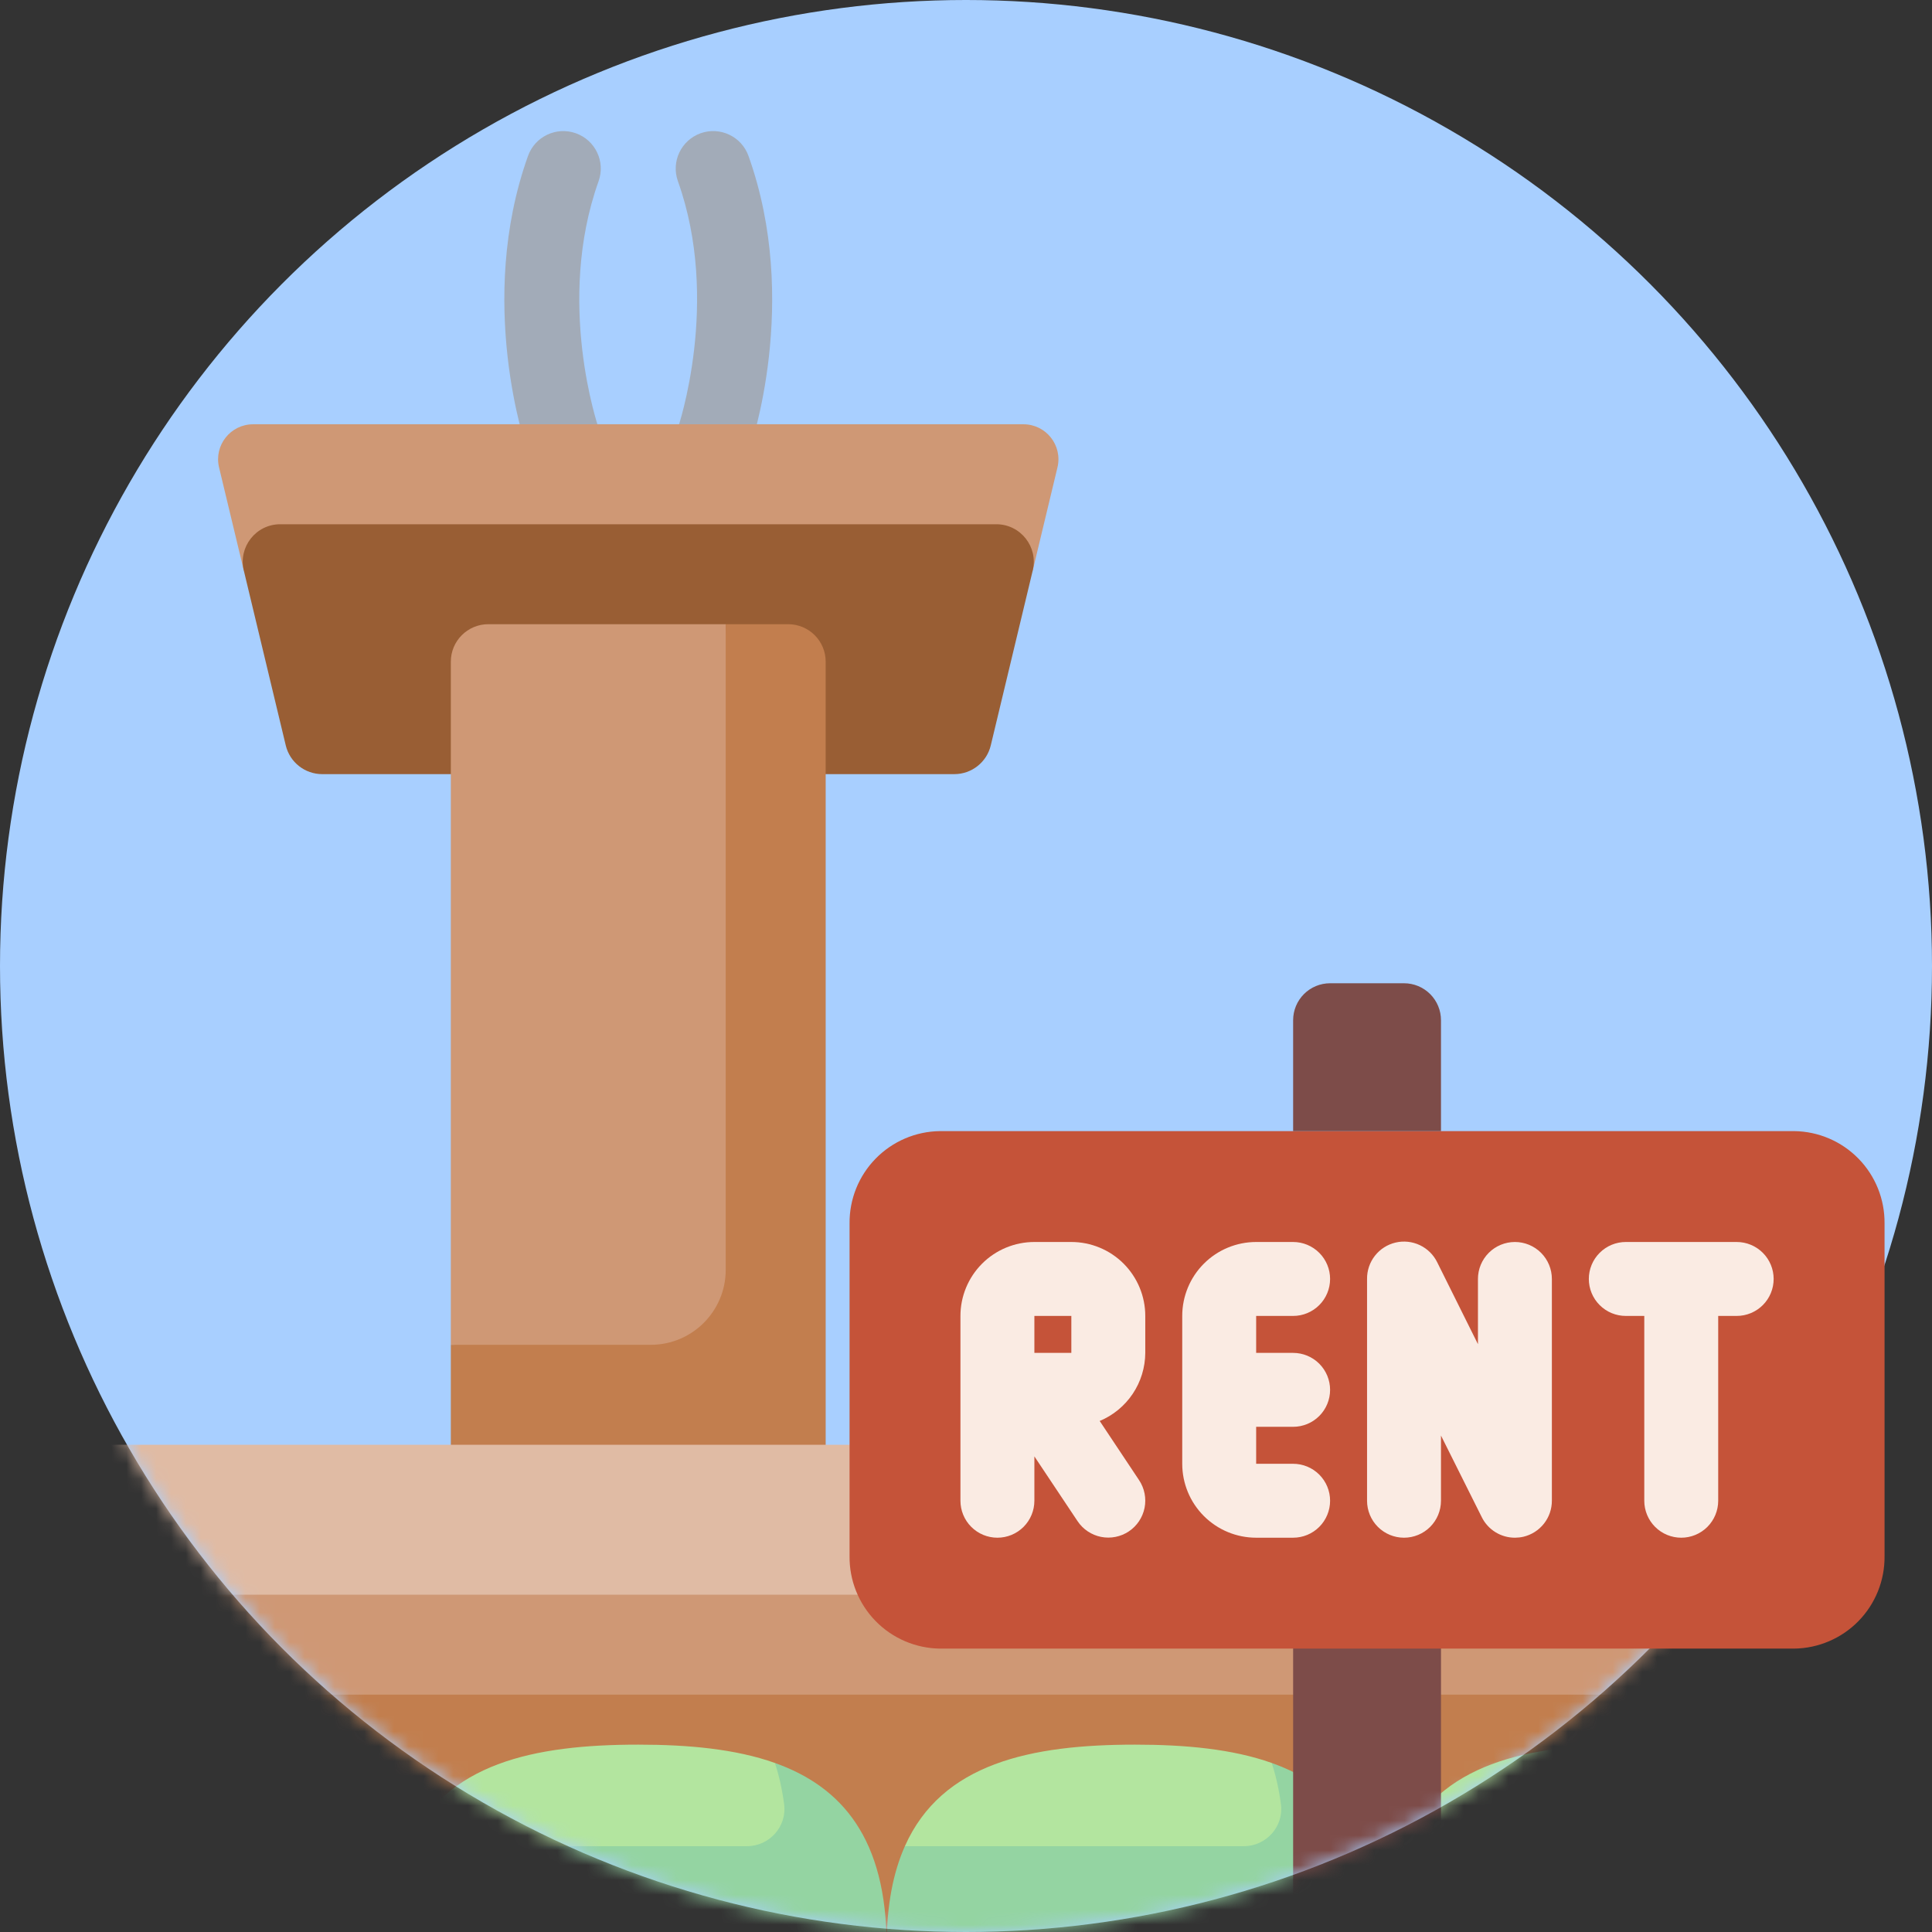 <svg width="130" height="130" viewBox="0 0 130 130" fill="none" xmlns="http://www.w3.org/2000/svg">
<rect x="0" y="0" width="130" height="130" fill="#333333" stroke="none"/>
<circle cx="65" cy="65" r="65" fill="#A8CFFF"/>
<mask id="mask0_565_1666" style="mask-type:alpha" maskUnits="userSpaceOnUse" x="0" y="0" width="130" height="130">
<circle cx="65" cy="65" r="65" fill="#A8CFFF"/>
</mask>
<g mask="url(#mask0_565_1666)">
<path d="M123.155 117.393V103.941L-40.625 107.304V114.03L123.155 117.393Z" fill="#CF9875"/>
<path d="M119.792 103.941V114.03H-40.625V125.908C-40.625 126.474 -40.532 127.018 -40.36 127.527C-39.685 129.519 -7.196 130.953 -7.196 130.953L9.518 127.59L26.232 130.953L42.946 127.59L59.661 130.953L76.375 127.59L93.089 130.953C93.089 130.953 125.584 129.515 126.256 127.518C126.426 127.012 126.518 126.471 126.518 125.908V107.304L119.792 103.941Z" fill="#C27E4E"/>
<path d="M47.99 32.171C47.712 32.171 47.429 32.124 47.153 32.027C45.84 31.565 45.15 30.128 45.609 28.815C45.639 28.731 48.507 20.28 45.615 12.192C45.146 10.88 45.83 9.437 47.141 8.967C48.453 8.499 49.897 9.182 50.365 10.494C53.873 20.305 50.514 30.074 50.37 30.485C50.004 31.522 49.03 32.171 47.99 32.171Z" fill="#A2ABB8"/>
<path d="M37.903 32.171C36.863 32.171 35.889 31.522 35.523 30.485C35.379 30.074 32.02 20.305 35.528 10.494C35.997 9.182 37.441 8.5 38.752 8.968C40.063 9.437 40.747 10.88 40.278 12.192C37.366 20.336 40.253 28.727 40.282 28.81C40.745 30.124 40.054 31.564 38.74 32.027C38.463 32.124 38.181 32.171 37.903 32.171Z" fill="#A2ABB8"/>
<path d="M68.865 28.549H17.029C15.507 28.549 14.385 29.972 14.74 31.452L16.404 38.385H69.491L71.154 31.452C71.51 29.972 70.388 28.549 68.865 28.549Z" fill="#CF9875"/>
<path d="M67.038 35.275H18.857C17.225 35.275 16.023 36.799 16.404 38.385L19.228 50.156C19.5 51.29 20.515 52.09 21.681 52.09H64.214C65.38 52.09 66.395 51.29 66.667 50.156L69.491 38.385C69.871 36.799 68.669 35.275 67.038 35.275Z" fill="#995E34"/>
<path d="M48.832 42.001H32.857C31.464 42.001 30.335 43.13 30.335 44.523V90.489L52.195 93.852L48.832 42.001Z" fill="#CF9875"/>
<path d="M48.832 42.001V85.445C48.832 88.231 46.573 90.489 43.787 90.489H30.335V100.578H55.558V44.523C55.558 43.13 54.428 42.001 53.035 42.001H48.832Z" fill="#C27E4E"/>
<path d="M-40.625 97.215V107.304H119.792L123.155 102.26L119.792 97.215H-40.625Z" fill="#E0BBA4"/>
<path d="M119.792 97.215H126.518V107.304H119.792V97.215Z" fill="#CF9875"/>
<path d="M22.857 127.59C22.877 125.376 21.232 120.681 18.712 118.625C16.075 117.688 12.916 117.393 9.518 117.393C2.511 117.393 -3.486 118.64 -5.97 124.227L22.857 127.59Z" fill="#B3E59F"/>
<path d="M26.232 130.953C26.232 123.746 23.242 120.235 18.712 118.626C18.99 119.468 19.201 120.391 19.334 121.411C19.529 122.908 18.338 124.227 16.829 124.227H-5.97C-6.758 126 -7.196 128.206 -7.196 130.953H26.232V130.953Z" fill="#94D4A2"/>
<path d="M56.285 127.59C56.305 125.376 54.66 120.681 52.141 118.625C49.503 117.688 46.344 117.393 42.946 117.393C35.939 117.393 29.942 118.64 27.458 124.227L56.285 127.59Z" fill="#B3E59F"/>
<path d="M59.66 130.953C59.66 123.746 56.67 120.235 52.141 118.626C52.418 119.468 52.63 120.391 52.763 121.411C52.958 122.908 51.766 124.227 50.257 124.227H27.458C26.67 126 26.232 128.206 26.232 130.953H59.66V130.953Z" fill="#94D4A2"/>
<path d="M89.714 127.59C89.734 125.376 88.089 120.681 85.569 118.625C82.931 117.688 79.772 117.393 76.375 117.393C69.368 117.393 63.371 118.64 60.887 124.227L89.714 127.59Z" fill="#B3E59F"/>
<path d="M93.09 130.953C93.09 123.746 90.099 120.235 85.57 118.626C85.847 119.468 86.059 120.391 86.192 121.411C86.387 122.908 85.195 124.227 83.686 124.227H60.887C60.099 126 59.661 128.206 59.661 130.953H93.09V130.953Z" fill="#94D4A2"/>
<path d="M123.143 127.59C123.162 125.376 121.518 120.681 118.998 118.625C116.36 117.688 113.201 117.393 109.804 117.393C102.796 117.393 96.8 118.64 94.315 124.227L123.143 127.59Z" fill="#B3E59F"/>
<path d="M126.252 127.517C125.428 122.583 122.739 119.955 118.998 118.626C119.275 119.468 119.487 120.391 119.62 121.411C119.815 122.908 118.624 124.227 117.115 124.227H94.316C93.527 126 93.089 128.206 93.089 130.953H121.473C123.696 130.953 125.58 129.513 126.252 127.517Z" fill="#94D4A2"/>
<path d="M87.012 108.443H96.961V133.316H87.012V108.443Z" fill="#7D4C49"/>
</g>
<path d="M120.728 76.11H63.244C61.614 76.13 60.058 76.796 58.919 77.962C57.779 79.127 57.148 80.698 57.165 82.328V104.713C57.148 106.343 57.779 107.913 58.919 109.079C60.058 110.244 61.614 110.91 63.244 110.931H120.728C122.358 110.91 123.914 110.244 125.053 109.079C126.193 107.913 126.824 106.343 126.807 104.713V82.328C126.824 80.698 126.193 79.127 125.053 77.962C123.914 76.796 122.358 76.13 120.728 76.11Z" fill="#C55339"/>
<path d="M89.499 66.161H94.473C95.133 66.161 95.766 66.423 96.232 66.889C96.699 67.356 96.961 67.988 96.961 68.648V76.11H87.012V68.648C87.012 67.988 87.274 67.356 87.74 66.889C88.207 66.423 88.839 66.161 89.499 66.161Z" fill="#7D4C49"/>
<path d="M72.088 83.571H69.601C68.282 83.571 67.016 84.095 66.083 85.028C65.151 85.961 64.626 87.226 64.626 88.546V100.982C64.626 101.641 64.888 102.274 65.355 102.741C65.821 103.207 66.454 103.469 67.114 103.469C67.773 103.469 68.406 103.207 68.872 102.741C69.339 102.274 69.601 101.641 69.601 100.982V97.997L72.506 102.355C72.872 102.904 73.441 103.285 74.088 103.414C74.735 103.543 75.407 103.41 75.956 103.044C76.505 102.678 76.885 102.109 77.015 101.462C77.144 100.815 77.011 100.143 76.645 99.594L73.996 95.614C74.901 95.237 75.674 94.6 76.219 93.786C76.765 92.971 77.058 92.013 77.063 91.033V88.546C77.063 87.226 76.538 85.961 75.606 85.028C74.673 84.095 73.407 83.571 72.088 83.571ZM72.088 91.033H69.601V88.546H72.088V91.033Z" fill="#FAEBE3"/>
<path d="M87.011 88.546C87.671 88.546 88.304 88.284 88.77 87.817C89.237 87.351 89.499 86.718 89.499 86.058C89.499 85.399 89.237 84.766 88.77 84.3C88.304 83.833 87.671 83.571 87.011 83.571H84.524C83.205 83.571 81.94 84.095 81.007 85.028C80.074 85.961 79.55 87.226 79.55 88.546V98.495C79.55 99.814 80.074 101.079 81.007 102.012C81.94 102.945 83.205 103.469 84.524 103.469H87.011C87.671 103.469 88.304 103.207 88.77 102.741C89.237 102.274 89.499 101.641 89.499 100.982C89.499 100.322 89.237 99.69 88.77 99.223C88.304 98.757 87.671 98.495 87.011 98.495H84.524V96.007H87.011C87.671 96.007 88.304 95.745 88.77 95.279C89.237 94.812 89.499 94.18 89.499 93.52C89.499 92.861 89.237 92.228 88.77 91.761C88.304 91.295 87.671 91.033 87.011 91.033H84.524V88.546H87.011Z" fill="#FAEBE3"/>
<path d="M101.935 83.571C101.275 83.571 100.643 83.833 100.176 84.3C99.71 84.766 99.448 85.399 99.448 86.058V90.446L96.712 84.947C96.465 84.438 96.053 84.028 95.542 83.785C95.032 83.542 94.454 83.48 93.903 83.609C93.353 83.739 92.863 84.052 92.515 84.497C92.166 84.942 91.98 85.493 91.986 86.058V100.982C91.986 101.642 92.248 102.274 92.715 102.741C93.181 103.207 93.814 103.469 94.473 103.469C95.133 103.469 95.766 103.207 96.232 102.741C96.698 102.274 96.96 101.642 96.96 100.982V96.594L99.709 102.094C99.915 102.507 100.233 102.855 100.626 103.098C101.02 103.341 101.473 103.469 101.935 103.469C102.127 103.468 102.319 103.447 102.507 103.404C103.052 103.275 103.538 102.966 103.886 102.526C104.234 102.087 104.423 101.542 104.422 100.982V86.058C104.422 85.399 104.16 84.766 103.694 84.3C103.227 83.833 102.595 83.571 101.935 83.571Z" fill="#FAEBE3"/>
<path d="M116.858 83.571H109.396C108.737 83.571 108.104 83.833 107.638 84.3C107.171 84.766 106.909 85.399 106.909 86.058C106.909 86.718 107.171 87.351 107.638 87.817C108.104 88.284 108.737 88.546 109.396 88.546H110.64V100.982C110.64 101.641 110.902 102.274 111.369 102.741C111.835 103.207 112.468 103.469 113.127 103.469C113.787 103.469 114.42 103.207 114.886 102.741C115.352 102.274 115.614 101.641 115.614 100.982V88.546H116.858C117.518 88.546 118.15 88.284 118.617 87.817C119.083 87.351 119.345 86.718 119.345 86.058C119.345 85.399 119.083 84.766 118.617 84.3C118.15 83.833 117.518 83.571 116.858 83.571Z" fill="#FAEBE3"/>
</svg>
